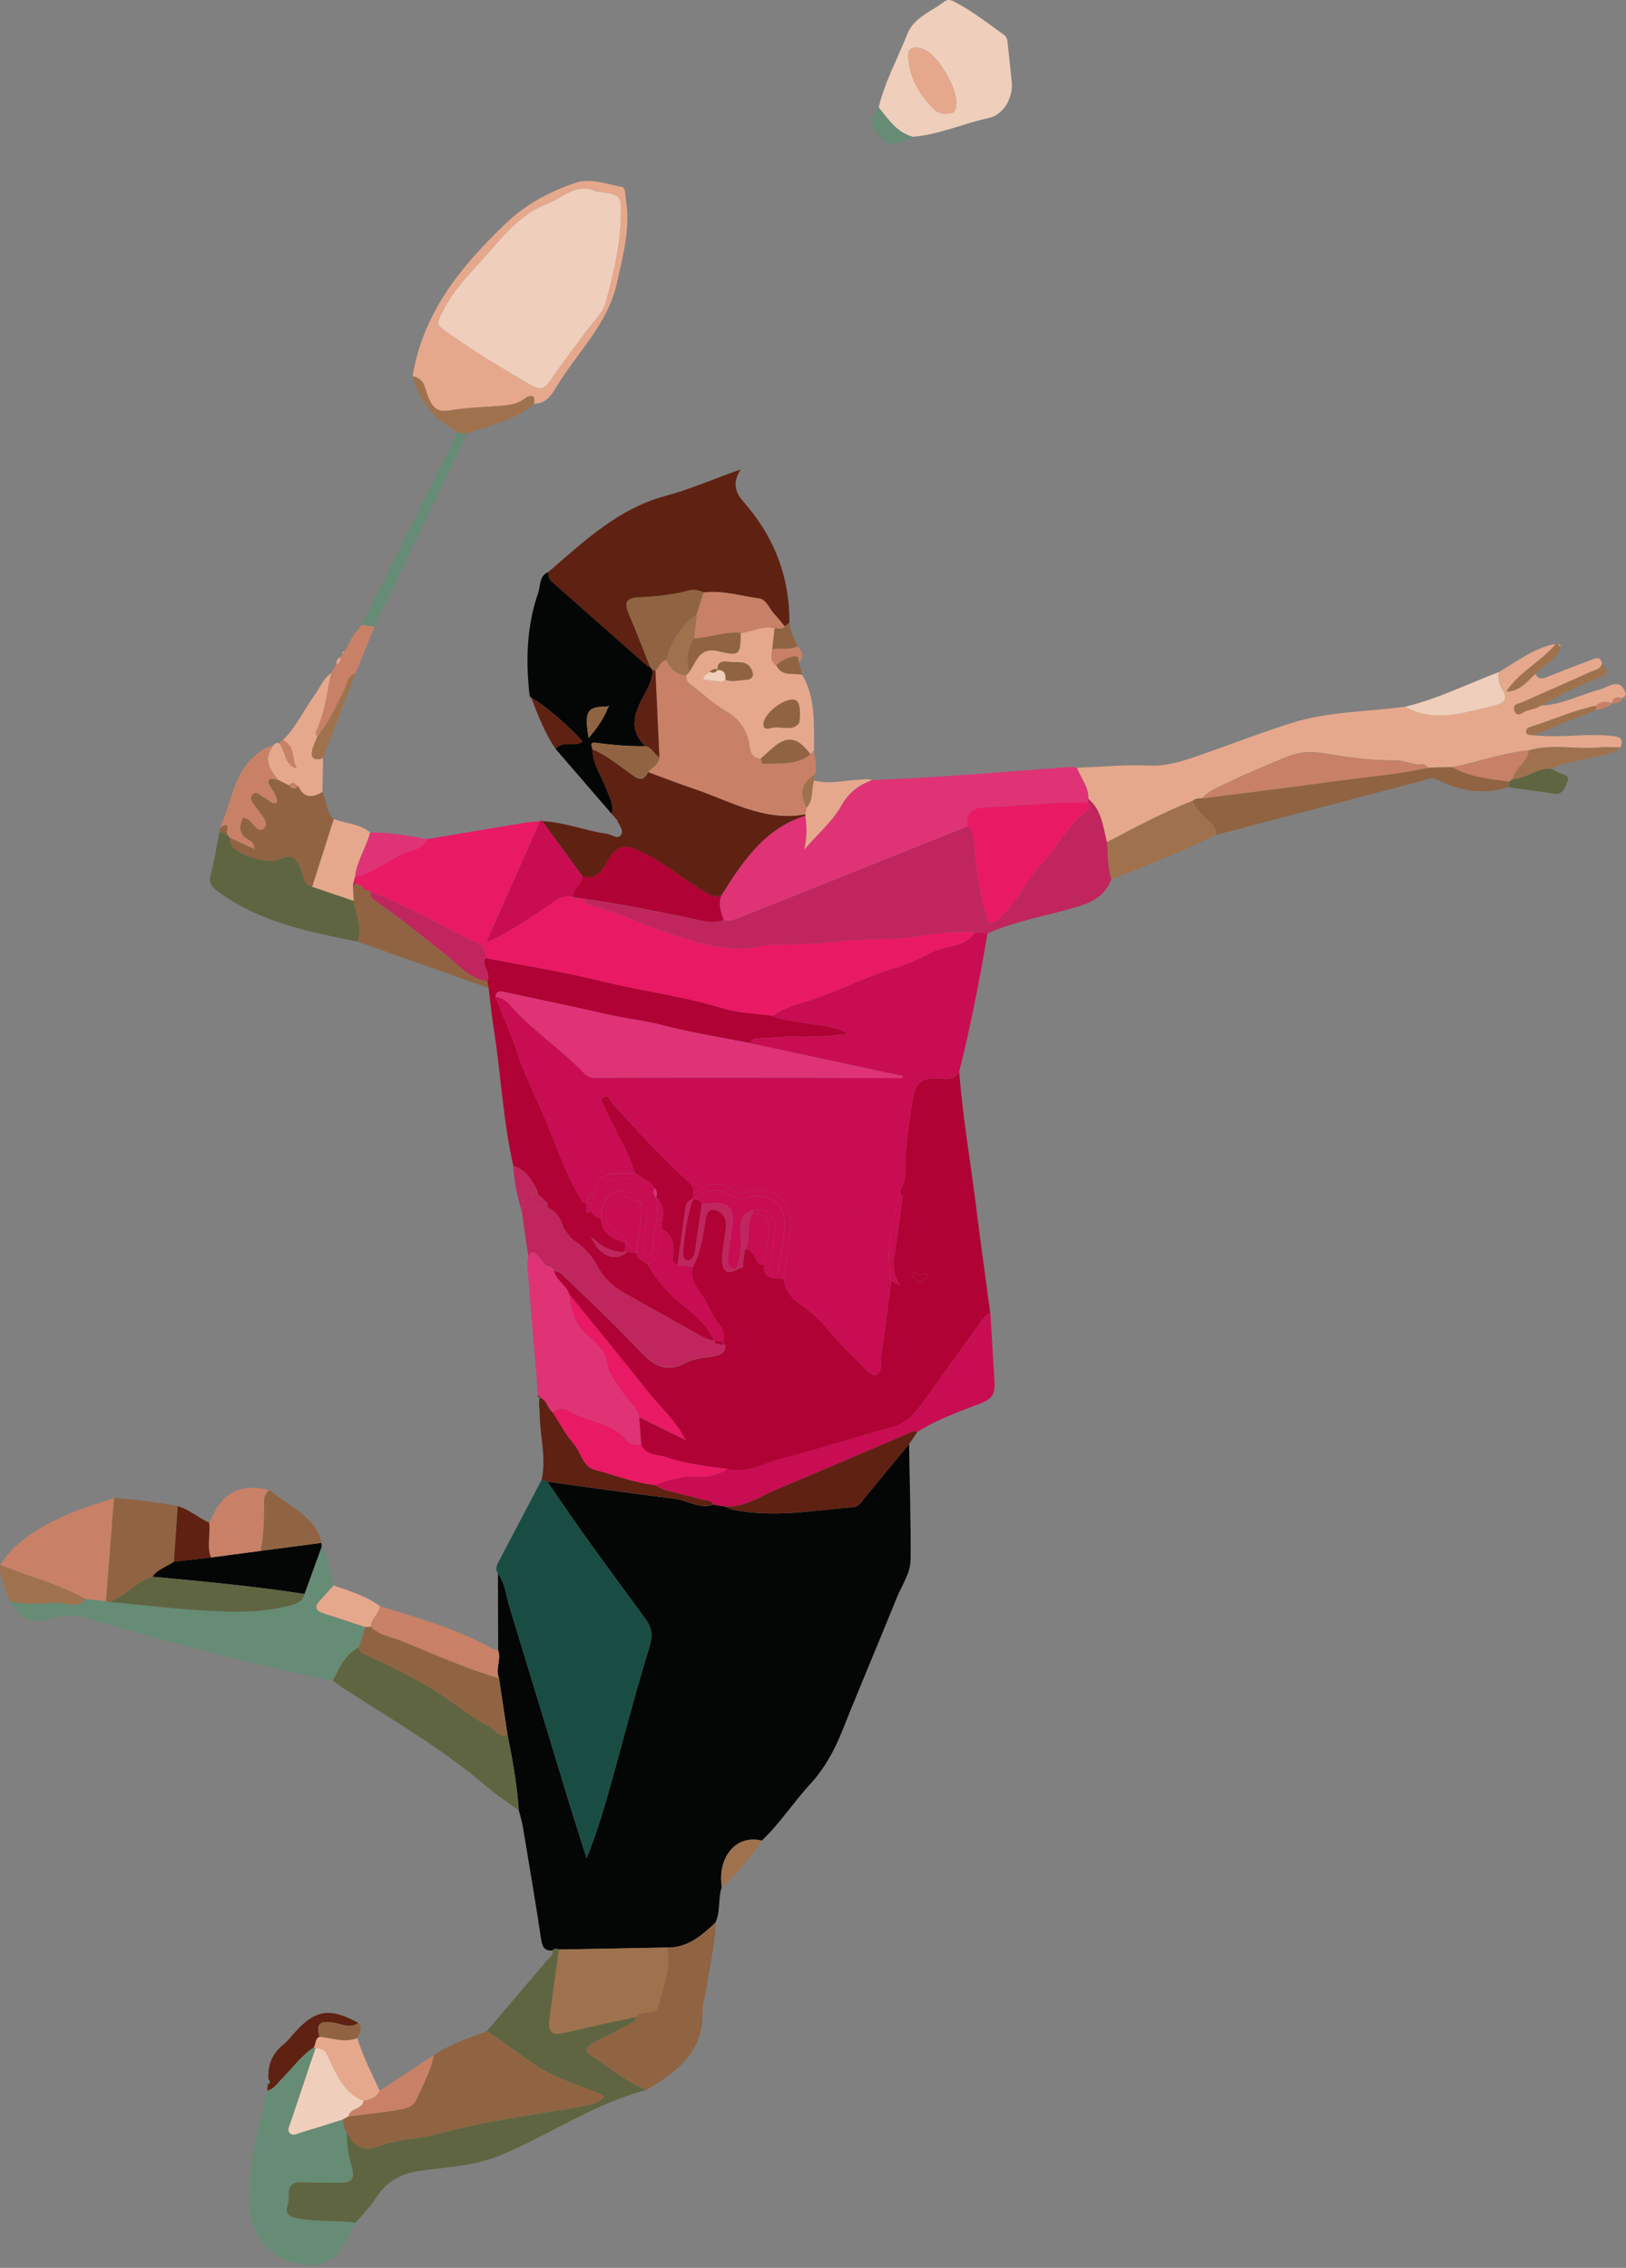 <?xml version="1.0" encoding="UTF-8"?>
<svg id="Layer_2" xmlns="http://www.w3.org/2000/svg" viewBox="0 0 297.61 414.96">
  <rect x="0" y="0" width="297.61" height="414.96" fill="#808080" stroke="none"/>
  <defs>
    <style>
      .cls-1 {
        fill: #c0265d;
      }

      .cls-2 {
        fill: #194d44;
      }

      .cls-3 {
        fill: #5f6541;
      }

      .cls-4 {
        fill: #e6a88c;
      }

      .cls-5 {
        fill: #906442;
      }

      .cls-6 {
        fill: #5f2112;
      }

      .cls-7 {
        fill: #c90d52;
      }

      .cls-8 {
        fill: #ea1964;
      }

      .cls-9 {
        fill: #efcfbb;
      }

      .cls-10 {
        fill: #030605;
      }

      .cls-11 {
        fill: #9f724d;
      }

      .cls-12 {
        fill: #b00234;
      }

      .cls-13 {
        fill: #fefefe;
      }

      .cls-14 {
        fill: #df3376;
      }

      .cls-15 {
        fill: #c88166;
      }

      .cls-16 {
        fill: #668c75;
      }
    </style>
  </defs>
  <g id="Layer_1-2" data-name="Layer_1">
    <g>
      <path class="cls-10" d="M101.12,356.89c-1.59.11-1.89-.79-2.1-2.2-1.03-6.85-2.19-13.67-3.33-20.5-.17-.99-.48-1.96-.73-2.94-.32-4.66-1.14-9.25-2.06-13.82-.52-3.45-1.04-6.9-1.56-10.34-.73-1.68.45-3.42-.16-5.1-.01-4.69-.03-9.38-.04-14.07,1.37,1.86,1.51,4.15,2.16,6.25,3.46,11.27,6.86,22.56,10.3,33.84,1.22,4.01,2.51,8,3.77,12,1.99-4.91,3.38-9.77,4.74-14.65,2.23-8.01,4.3-16.08,6.76-24.02.64-2.07.47-3.49-.71-5.09-3.75-5.09-7.48-10.18-11.17-15.32-2.32-3.24-4.55-6.55-6.81-9.82,7.81,1.06,15.6,2.18,23.42,3.14,2.34.29,4.47,1.94,6.98,1.06.74.12,1.48.24,2.21.37.41.18.81.44,1.25.53,7.41,1.57,14.77.17,22.14-.44.99-.08,1.38-.82,1.9-1.46,2.76-3.37,5.54-6.73,8.31-10.09.11,7.05.34,14.1.28,21.15-.02,2.51-1.62,4.7-2.55,7.01-3.25,8.08-6.68,16.08-9.9,24.17-1.45,3.66-3.27,7.01-5.95,9.92-3.07,3.33-5.53,7.19-8.85,10.32-4.61-1.16-8.13,2.92-7.32,8.5-.7,2.11-.19,4.44-1.16,6.51-2.53,2.37-5.12,4.65-8.91,4.55-6.58.12-13.16.25-19.74.37-.44-.23-.84-.21-1.19.18Z"/>
      <path class="cls-8" d="M178.48,170.55c-1.78,2.88-5.23,2.37-7.8,3.65-2.21,1.1-4.54,2.26-6.99,2.97-5.49,1.59-10.5,4.4-16.01,6.04-2.03.6-4.39,1.28-6.24,2.69-3.03-.43-6.18-.47-9.07-1.36-7.43-2.28-15.15-3.2-22.67-5.07-6.89-1.71-13.94-2.81-20.92-4.17.2-1.13-.15-2.15-1.14-2.61-6.66-3.11-12.98-6.94-19.87-9.59-.32-.09-.65-.18-.97-.27-.17-.19-.33-.38-.5-.57-.36-.21-.71-.42-1.07-.63-.14-.21-.28-.43-.42-.64,0-.18.06-.35.15-.51,3.28-.74,5.89-2.9,8.86-4.29,1.5-.7,3.53-.76,4.34-2.66,5.97-1,11.94-2,17.91-2.99.9-.15,1.81-.17,2.72-.26-3.22,7.26-6.44,14.53-9.84,22.21,4.84-2.2,8.65-4.96,12.54-7.59,1.09-.74,2.1-1.13,3.36-.8l.02.02c.3.58.69.61,1.16.2.33.05.66.1.98.15.06.98.83,1.12,1.55,1.3,4.42,1.12,8.5,3.19,12.82,4.64,5.13,1.72,10.04,3.52,15.58,3.11,1.32-.1,2.5-.67,3.75-.65,6.42.14,12.79-.74,19.19-1.02,2.29-.1,4.63-.03,6.88-.39,3.88-.62,7.75-1.1,11.68-.92Z"/>
      <path class="cls-2" d="M100.18,271.1c2.27,3.28,4.49,6.59,6.81,9.82,3.68,5.13,7.42,10.23,11.17,15.32,1.18,1.6,1.35,3.02.71,5.09-2.46,7.94-4.53,16.01-6.76,24.02-1.36,4.87-2.75,9.74-4.74,14.65-1.26-4-2.55-7.99-3.77-12-3.44-11.28-6.84-22.57-10.3-33.84-.65-2.1-.78-4.39-2.16-6.25-.48-.71-.29-1.37.08-2.07,2.65-5.02,5.28-10.05,7.92-15.08.35.11.7.22,1.04.33Z"/>
      <path class="cls-1" d="M178.48,170.55c-3.93-.19-7.8.3-11.68.92-2.24.36-4.59.29-6.88.39-6.4.28-12.77,1.16-19.19,1.02-1.25-.03-2.43.55-3.75.65-5.53.41-10.45-1.39-15.58-3.11-4.31-1.45-8.4-3.52-12.82-4.64-.72-.18-1.5-.32-1.55-1.3,6.19.85,12.3,2.1,18.42,3.33,2.27.46,4.6,1.36,7,.55.95.24,1.82-.05,2.69-.4,3.35-1.34,6.71-2.64,10.05-3.98,10.63-4.25,21.25-8.51,31.88-12.77,1.1.8,1.19,1.97,1.26,3.21.27,4.35,1.05,8.62,2.15,12.83.41,1.56.43,2.44,2.5.66,3.39-2.92,4.84-7.08,7.85-10.15,2.91-2.97,4.65-6.97,8.17-9.44.64-.45.14-1.01.06-1.52.05-.22.09-.43.14-.65,2.49,2.08,2.68,5.14,3.42,7.96.21,2.27.1,4.58.79,6.8-1.49,3.9-4.99,4.69-8.48,5.64-4.77,1.3-9.67,2.21-14.21,4.27-.75-.1-1.5-.19-2.25-.29Z"/>
      <path class="cls-4" d="M202.63,154.12c-.74-2.83-.93-5.89-3.42-7.96.06-2.18-1.41-3.79-2.11-5.68,4.43-.16,8.87-.6,13.28-.4,3.21.15,6.02-.8,8.89-1.79,5.7-1.96,11.32-4.16,17.06-5.98,6.76-2.15,13.9-2.05,20.87-3.01,5.38,3.03,10.7,1.09,16.04-.15,1.93-.45,3.01-1.08,1.65-3.22-.54-.84-.74-1.91-.56-2.96,3.36-1.95,6.46-4.44,10.43-5.16-2.58,3.21-6.58,5.01-9.04,8.72,2.67-.07,3.8-1.94,5.3-3.23.66,1.32,1.59.79,2.54.41,2.54-1.01,5.09-1.99,7.65-2.96.87-.33,1.83-.76,2.01.77-.41,1-1.44,1.12-2.25,1.48-4.04,1.83-8.12,3.59-12.17,5.42-.74.33-2.18.38-1.55,1.73.55,1.19,1.39.15,2.1-.09.6-.2,1.22-.34,1.83-.51.28-.15.57-.31.85-.46l-.05.02c3.85-.12,7.22-1.99,10.84-2.94,1.56-.41,3.83-2.5,4.79.93-.25.22-.49.44-.74.66h.02c-.84-.17-1.68-.35-1.82.9,0,0,.01-.02.01-.02-1.04-.29-2.05-.42-2.89.47-4.07.81-7.84,2.55-11.78,3.79-.5.16-1.19.32-1.08,1.02.12.71.87.48,1.36.61,4.83.56,9.68-.4,14.53.14,1.68.19,1.84.77,1.4,2.08-1.29,0-2.6-.12-3.88,0-4.3.43-8.66-.72-12.92.53-4.77.48-9.28,2.15-13.96,3.07-1.51.03-3.02.07-4.53.1-.46-.79-1.17-.66-1.89-.54h-.02c-1.45-.29-2.91-.85-4.36-.81-4.49.12-8.88-.67-13.27-1.35-2.42-.38-4.59-.02-6.76.92-3.06,1.33-6.18,2.53-9.17,4-2.04.99-4.25,1.74-5.92,3.39-.6.03-1.2.02-1.68.47-5.41,2.12-10.51,4.88-15.65,7.56Z"/>
      <path class="cls-6" d="M100.35,104.67c6.52-5.57,12.71-11.57,21.4-13.91,4.43-1.19,8.68-3.04,13.82-4.87-2.2,3.49-.05,5.19,1.52,7.12q7.47,9.16,7.4,20.97c-.29.21-.58.42-.87.63-.64-.77-1.25-1.56-1.94-2.29-.93-.98-1.36-2.64-2.84-2.84-3.34-.44-6.62-1.51-10.05-1.06-.86-.42-1.8-.62-2.7-.37-2.96.8-6.01,1.13-9.04,1.24-2.81.1-2.71,1.25-1.86,3.26,1.33,3.12,2.53,6.3,3.79,9.45-.18-.04-.41-.03-.53-.14-5.83-5.14-11.65-10.28-17.47-15.42-.55-.48-.67-1.08-.63-1.76Z"/>
      <path class="cls-12" d="M88.78,175.29c6.98,1.37,14.03,2.46,20.92,4.17,7.52,1.87,15.23,2.79,22.67,5.07,2.89.89,6.04.93,9.07,1.36,2.02.82,4.18,1.01,6.3,1.38,2.46.42,5.01.39,7.46,1.85-2.43.37-4.65.63-6.99.54-3.29-.12-6.6.21-9.9.36-.55.02-.79.41-.96.87-5.44-1.09-10.93-1.96-16.29-3.35-3.16-.82-6.38-1.15-9.54-1.86-6.22-1.39-12.45-2.74-18.69-4.05-.79-.16-1.93-.72-2.16.82,1.35,3.4,2.89,6.74,4.02,10.21,1.68,5.15,4.32,9.88,6.27,14.92,1.6,4.13,3.2,8.3,5.52,12.11.17.28.61.39.93.57.14.57-.33,1.19.14,1.73.15-.18.3-.36.46-.54.49.67.93,1.41,1.92,1.38.25,2.79,2.15,3.91,4.55,4.55,0,0-.02-.02-.02-.02-.04.55-.08,1.11-.12,1.66-2.52.22-4.42-1.1-6.17-2.76,1.54,3.61,4.37,4.72,6.64,2.82.17,0,.34,0,.51-.02.38.08.75.16,1.13.25.3,1.05,1.24,1.43,2.04,1.95,1.59,2.78,3.59,5.18,6.07,7.22,2.37,1.96,4.91,3.81,6.12,6.83-1.33-.15-2.41-.89-3.53-1.51-4.18-2.33-8.35-4.7-12.54-7.01-2.23-1.23-4.06-2.83-5.26-5.11-1.15-2.16-2.84-3.82-4.86-5.15-.47-.63-.93-1.25-1.4-1.88-.36-1.69-1.31-2.93-2.83-3.75,0-.45-.04-.89-.49-1.15l-1.43-1.36c0-.19,0-.37-.01-.56-1-1.95-2.11-3.79-4.38-4.51-1.87-8.2-2.24-16.61-3.55-24.89-.4-2.54-.65-5.09-.97-7.64-.08-.42-.16-.84-.24-1.26.76-1.5-1.12-2.75-.39-4.24Z"/>
      <path class="cls-14" d="M197.1,140.48c.71,1.89,2.17,3.5,2.11,5.68-.05.22-.09.43-.14.65-6.08-.14-12.12.73-18.18.88-2.56.06-4.15.59-3.81,3.51-10.63,4.26-21.25,8.52-31.88,12.77-3.35,1.34-6.71,2.64-10.05,3.98-.87.35-1.74.64-2.69.4-.51-1.47-1.03-2.94-.41-4.52,3.89-6.17,7.87-12.25,15.39-14.58.23,1.92.31,3.85-.2,6.16,2.55-2.93,5.16-5.17,6.75-7.99,1.39-2.47,3.2-3.79,5.62-4.69,11.97-.45,23.9-1.47,35.84-2.37.55-.04,1.1.08,1.65.12Z"/>
      <path class="cls-3" d="M101.12,356.89c.35-.39.75-.4,1.19-.18-.57,4.14-1.16,8.27-1.69,12.41-.38,2.97.31,3.44,3.21,2.72,4.18-1.03,8.41-1.88,12.63-2.81-.18,1.14-1.26,1.29-2.01,1.72-1.6.92-3.28,1.69-4.91,2.55-2.81,1.49-2.88,1.9-.31,3.53,3,1.9,5.71,4.29,9.1,5.57-9.6,2.51-17.76,8.25-26.8,11.99-4.54,1.88-9.56,2.14-14.41,2.77-3.7.48-6.35,1.94-8.33,5.05-1.03,1.63-2.46,3.01-3.71,4.5-3.49-.49-7.03-.12-10.52-.77-1.61-.3-2.49-.83-1.92-2.49.54-1.57-.74-4.33,2.65-4.17,2.3.11,4.61.07,6.92.1,2.07.03,2.81-.7,2.16-2.89-.6-2.02-.97-4.13-.88-6.28,1.17,2.39,3.18,3.58,5.6,2.59,3.6-1.46,7.47-1.36,11.18-2.38,8.61-2.38,17.59-3.46,26.42-5.04,1.45-.26,2.82-.58,3.91-1.68-.61-.64-1.34-.78-2.02-1.05-3.3-1.34-6.79-2.42-9.78-4.28-3.33-2.06-6.36-4.63-9.71-6.71,3.67-4.31,7.34-8.61,11-12.92.46-.54,1.2-.94,1.02-1.85Z"/>
      <path class="cls-6" d="M147.43,149.25c-7.52,2.34-11.5,8.41-15.39,14.59-1.03.41-1.78.09-2.78-.48-4.02-2.29-7.49-5.41-11.71-7.42-3.18-1.51-4.35-1.45-6.32,1.52-.2.31-.33.66-.52.98-.95,1.58-2.2,2.49-4.14,1.85-2.45-3.35-4.89-6.7-7.34-10.05,4.06.22,7.86,1.73,11.84,2.33.86.13,1.9,1.05,2.54.26.71-.89-.38-1.85-.65-2.78-.21-.24-.43-.49-.64-.73-.11-.13-.23-.26-.34-.38.47-1.65-.43-3-.95-4.44-.9-2.46-2.57-4.64-2.6-7.4,2.49,1.02,4.52,2.74,6.7,4.26,1.05.73,2.41,2.22,3.51-.09,2.76,1.02,5.5,2.1,8.29,3.03,6.67,2.23,12.96,6.11,20.46,4.7l.05.26Z"/>
      <path class="cls-10" d="M108.42,137.09c.03,2.76,1.71,4.95,2.6,7.4.53,1.44,1.42,2.79.95,4.44-3.42-3.96-6.85-7.92-10.27-11.88,1.26-1.71,3.45-.24,4.92-1.35-2.02-2.47-7.47-7.12-9.36-8,0,0-.05-.05-.05-.05-.1-.21-.21-.43-.31-.64-.68-6.28-.49-12.5,1.6-18.51.46-1.31.15-3.09,1.85-3.83-.04.68.08,1.27.63,1.76,5.83,5.14,11.64,10.29,17.47,15.42.12.11.35.1.53.14.15.21.3.42.46.63-.03,1.53-.61,2.89-1.34,4.2-1.81,3.24-3.31,6.49.03,9.71-2.94.05-5.86-.21-8.77-.58-1.22-.16-1.24-.04-.94,1.13ZM111.1,129.27c-3.67.01-4.21.89-3.35,5.77,1.47-1.79,2.78-3.49,3.52-5.56.09-.11.17-.22.26-.33-.14.04-.28.08-.43.12Z"/>
      <path class="cls-16" d="M58.88,283c1.4,2.17,1.36,4.77,2.17,7.12-.79.88-1.56,1.79-2.39,2.64-1.16,1.19-1.01,1.97.62,2.48,2.54.8,5.06,1.66,7.59,2.5-.4,1.23-.8,2.46-1.2,3.69-2.55,1.3-3.59,3.77-4.76,6.13-14.8-3.08-29.41-6.88-43.89-11.17-2.56-.76-4.94-1.17-7.59-.3-3.52,1.17-5.19.35-7.74-3.18,2.82.72,5.75.49,8.55.33,1.74-.1,3.85,1.28,5.39-.66,1.26.13,2.51.26,3.77.39.19.04.39.09.58.13,5.44.52,10.87,1.16,16.32,1.52,5.42.35,10.88.59,16.22-.71,1.24-.3,2.81-.56,3.22-2.25,1.05-2.89,2.1-5.77,3.15-8.66Z"/>
      <path class="cls-5" d="M89.1,371.66c3.35,2.08,6.39,4.65,9.71,6.71,3,1.86,6.48,2.94,9.78,4.28.69.28,1.41.41,2.02,1.05-1.09,1.1-2.47,1.42-3.91,1.68-8.83,1.58-17.81,2.66-26.42,5.04-3.71,1.02-7.57.92-11.18,2.38-2.43.98-4.43-.2-5.6-2.59-.73-.63-.44-1.63-.86-2.37.37-.2.73-.39,1.1-.59,2.99-.38,6-.66,8.97-1.17,1.31-.22,2.83-.44,3.5-1.91,1.2-2.66,2.66-5.22,3.21-8.14,2.97-2.04,6.37-3.11,9.69-4.38Z"/>
      <path class="cls-16" d="M62.64,387.85c.42.74.13,1.74.86,2.37-.09,2.15.28,4.27.88,6.28.65,2.19-.1,2.92-2.16,2.89-2.31-.04-4.62,0-6.92-.1-3.38-.16-2.11,2.6-2.65,4.17-.57,1.66.31,2.19,1.92,2.49,3.49.65,7.03.27,10.52.77-.69,1.31-1.33,2.64-2.07,3.91q-2.87,4.93-8.53,3.55c-5.54-1.35-8.67-5.43-8.85-11.16-.21-7.06,1.69-13.75,3.27-20.5,1.17-.24,1.77-1.25,2.52-2,1.99-1.98,3.61-4.33,5.99-5.91.12.04.23.08.34.14-1.52,4.54-3.05,9.08-4.58,13.62-.2.61-.64,1.28-.22,1.84.56.74,1.37.22,2.03.02,2.56-.76,5.1-1.58,7.65-2.38Z"/>
      <path class="cls-15" d="M147.38,148.99c-7.5,1.41-13.8-2.48-20.46-4.7-2.79-.93-5.53-2.02-8.29-3.03.72-.87,1.94-1.35,2.06-2.67-.24-5.28-.48-10.57-.73-15.85.67-.67.92-1.75,2-2.01.66,1.68,1.84,2.67,3.67,2.84-.09.6.07,1.1.56,1.48,2.2,1.7,4.26,3.65,6.64,5.04,2.33,1.36,3.64,3.06,4.25,5.68.25,1.08.14,3.01,2.19,3.03.1.34.22.97.29.96,2.99-.21,6.16.37,8.77-1.74.23-.23.45-.46.68-.68,0,1.5.78,2.99.03,4.49q-3.45,2.06-1.4,5.95c-.09.41-.17.82-.26,1.23Z"/>
      <path class="cls-9" d="M160.83,19.65c1.12-4.71,3.47-8.94,5.23-13.4,1.22-3.09,4.4-4.12,6.8-5.96.82-.63,1.57-.1,2.32.3,3.04,1.63,5.75,3.76,8.54,5.76.66.47.66,1.03.72,1.67.24,2.3.52,4.6.74,6.91.29,2.94-1.45,6.06-4.21,6.66-4.69,1.01-9.11,3.07-13.94,3.44-2.93-.8-4.46-3.2-6.21-5.37ZM175.01,19.02c.29-2.8-3.46-9.19-6.01-10.02-1.26-.41-2.89-.69-2.76,1.4.24,3.86,2.07,7.05,4.82,9.69.85.81,2.09.79,3.18.57.74-.15.66-1.02.77-1.64Z"/>
      <path class="cls-7" d="M133.18,268.75c3.68.87,6.85-1.15,10.18-1.99,6.67-1.68,13.2-3.88,19.85-5.64,2.67-.71,4.21-2.47,5.68-4.51,3.75-5.23,7.51-10.46,11.29-15.66.25-.34.72-.52,1.08-.78.26,4.25.51,8.5.77,12.75.11,1.78-.25,2.95-2.26,3.74-4.03,1.59-8.17,2.99-11.86,5.35-.26-.04-.56-.2-.76-.11-8.33,3.54-16.63,7.17-24.99,10.62-3.04,1.25-5.84,3.31-9.36,3.15-.74-.12-1.48-.24-2.21-.37-.46-.94-1.43-.67-2.18-.92-2.86-.96-5.97-1.11-8.65-2.68,2.39-.79,4.77-1.66,7.36-1.51,2.16.13,4.22-.21,6.06-1.45Z"/>
      <path class="cls-4" d="M75.52,68.85c1.89-11.59,8.78-20.03,16.96-27.88,3.76-3.61,8.03-5.86,12.75-7.49,2.81-.97,5.68.2,8.48.7.89.16.69,1.38.83,2.18.89,5.26-.48,10.23-1.59,15.31-1.68,7.73-7.43,12.91-11.22,19.3-.93,1.56-1.96,2.9-4,2.9.39-2.11-1.12-1.37-1.73-.92-1.61,1.19-3.42,1.23-5.25,1.37-2.86.22-5.74.31-8.55.79-2.13.36-2.96-.51-3.75-2.28-.66-1.48-.65-3.62-2.92-3.98ZM109.06,35.01c-3.31-1.76-6.3,1.3-9.27,2.43-3.85,1.47-7.01,4.89-9.81,8.13-3.36,3.9-7.24,7.44-9.39,12.29-.4.9-.76,1.44.38,2.28,5.15,3.79,10.61,7.06,16.13,10.27,1.65.96,2.48.9,3.58-.74,2.05-3.08,4.4-5.97,6.55-8.98,1.28-1.8,3.11-3.33,3.68-5.49,1.33-5.04,2.59-10.1,2.72-15.37.1-4.2.17-4.2-4.57-4.83Z"/>
      <path class="cls-3" d="M60.92,307.55c1.17-2.36,2.21-4.83,4.76-6.13.13.33.16.86.39.96,4.14,1.89,8.22,3.84,12.18,6.14,3.87,2.24,7.21,5.22,11.15,7.3,1.13.6,1.86,2.11,3.5,1.62.92,4.57,1.74,9.16,2.06,13.82-1.93-1.41-3.95-2.71-5.76-4.26-8.18-7.01-17.47-12.38-26.48-18.17-.62-.4-1.2-.85-1.8-1.28Z"/>
      <path class="cls-14" d="M101.38,232.39c.35,1.84,2.29,2.65,2.81,4.37.31,3.07,1.14,5.82,3.69,7.93,1.47,1.22,3.01,2.76,3.24,4.71.26,2.21,1.78,3.54,2.77,5.23.94,1.6,2.7,2.68,3.12,4.66.13,1.7.26,3.4.39,5.1-.89-.19-2.03.08-2.61-.69-2.65-3.5-7.14-3.41-10.53-5.48-.79-.48-2.12-.79-3.08.22-1.04-.7-1.04-2.3-2.39-2.73,0,0,.06.04.06.04-.12-.19-.24-.37-.37-.56-.66-7.88-1.32-15.75-1.96-23.63-.04-.54.09-1.09.15-1.64.75-1.64,1.45-.26,2.02.12.71.47.73,1.75,1.95,1.68.25.22.5.44.74.66h-.01Z"/>
      <path class="cls-5" d="M118.32,382.4c-3.38-1.28-6.1-3.67-9.1-5.57-2.57-1.63-2.49-2.04.31-3.53,1.63-.87,3.31-1.64,4.91-2.55.76-.43,1.84-.58,2.01-1.72,1-1.39,3.54-.16,3.99-1.91.9-3.52,2.51-6.98,1.6-10.78,3.8.1,6.38-2.18,8.91-4.55-.06,4.29-1.15,8.45-1.76,12.67-.16,1.1-.66,2.2-.61,3.28.35,7.57-4.59,11.36-10.27,14.67Z"/>
      <path class="cls-3" d="M65.47,172.29c-8.98-1.78-17.95-3.55-25.58-9.17-1.21-.9-1.73-1.58-1.31-3.13.69-2.59,1.08-5.25,1.6-7.88.49.22.98.44,1.47.66.17.19.34.39.5.58.03.36-.04.77.1,1.09.76,1.84,6.57,3.83,9.1,2.69,2.34-1.06,2.94.12,3.7,1.79.54,1.2.36,2.89,2.1,3.34,2.53.86,5.06,1.72,7.59,2.58.39,2.47,1.67,4.85.73,7.44Z"/>
      <path class="cls-4" d="M139.27,138.79c-2.06-.02-1.94-1.96-2.19-3.03-.61-2.62-1.93-4.31-4.25-5.68-2.38-1.4-4.44-3.34-6.64-5.04-.49-.38-.65-.88-.56-1.48.17-.2.35-.41.52-.61,1.34-1.88,1.77-4.64,5.38-3.78,3.91.93,3.99.63,4.02-3.37,2.09-.13,4.03-1.46,6.22-.85-.14,1.29-.28,2.58-.43,3.87-.17,1.07-.48,2.18.73,2.9,1,2.16,3.11,1.33,4.76,1.76,2.54,4.33,2.09,9.13,2.17,13.85-.23.23-.45.46-.67.68-2.35-3.18-4.27-3.47-7-1.07-.69.61-1.37,1.24-2.06,1.85ZM131.32,122.55c-.62-.37-1.02.11-1.48.37-.25.51-1.22.53-1.01,1.4,1.1.15,2.16.32,3.24.41.22.02.47-.23.71-.35,1.18.42,2.35.07,3.54.03,2-.06,1.56-1.43,1.06-2.23-.89-1.45-2.65-.84-4.03-1.09-1.04-.19-2.09,0-2.02,1.5v-.05ZM146.32,132.16c.3-2.66-.09-3.99-.97-4.12-1.95-.3-5.6,2.61-5.62,4.49,0,.86.73.89,1.17.74,1.82-.64,4.29.8,5.43-1.11Z"/>
      <path class="cls-15" d="M19.4,292.97c-1.26-.13-2.51-.26-3.77-.4-4.94-2.73-10.4-4.16-15.61-6.22,2.81-4.42,7.18-6.87,11.72-8.97,2.93-1.36,6.08-2.21,9.14-3.29-.49,6.29-.98,12.58-1.47,18.87Z"/>
      <path class="cls-5" d="M218.28,146.56c.48-.45,1.08-.44,1.68-.47,7.69-.98,15.39-1.89,23.06-2.98,6.11-.86,12.28-1.3,18.32-2.63,1.51-.03,3.02-.07,4.53-.1,3.21,1.83,6.81,2.13,10.35,2.63-.05.34-.1.67-.15,1.01-4.64,1.5-9.02.71-13.26-1.48-.88-.45-1.8.15-2.68.38-12.54,3.28-25.08,6.58-37.61,9.87.16-1.17-.57-1.96-1.31-2.62-1.18-1.06-2.29-2.14-2.93-3.61Z"/>
      <path class="cls-5" d="M57.15,162.26c-1.74-.46-1.56-2.15-2.1-3.34-.76-1.67-1.36-2.84-3.7-1.79-2.53,1.14-8.34-.85-9.1-2.69-.13-.32-.07-.72-.1-1.09,1.37.62,2.75,1.23,4.12,1.85.11.07.21.14.32.21-.04-.12-.08-.24-.12-.36.03-.64-.34-1.05-.86-1.32-1.86-.99-1.95-2.4-1.14-4.11.94.11,1.37.74,1.89,1.26.51.51.99,1.37,1.81.8.9-.62.45-1.48-.03-2.21-.41-.62-.88-1.2-1.3-1.81-.46-.67-1.3-1.43-.66-2.21.76-.93,1.45.17,2.15.46.79.32,1.29,1.38,2.41.96-.02-1.12-.6-1.96-1.17-2.8-.31-.46-.7-1.09-.2-1.48.3-.23,1,.05,1.52.1.68.34,1.37.68,2.05,1.02.5.74,1.06.77,1.68.14.97,2.31,2.58,2.06,4.36,1.08.85,1.58.64,3.61,2.11,4.92-1.32,4.13-2.64,8.27-3.96,12.4Z"/>
      <path class="cls-6" d="M132.8,275.67c3.52.16,6.33-1.89,9.36-3.15,8.36-3.46,16.66-7.08,24.99-10.62.2-.09.5.07.76.11-.5.73-1.01,1.47-1.51,2.2-2.77,3.36-5.54,6.72-8.31,10.09-.53.64-.91,1.38-1.9,1.46-7.37.61-14.73,2.01-22.14.44-.43-.09-.83-.35-1.25-.53Z"/>
      <path class="cls-5" d="M19.4,292.97c.49-6.29.98-12.58,1.47-18.87,3.91.25,7.8.73,11.65,1.49-.23,3.39-.46,6.77-.68,10.16-1.27.98-2.96,1.36-3.93,2.76-3.02.87-4.94,3.66-7.93,4.6-.19-.04-.39-.09-.58-.13Z"/>
      <path class="cls-10" d="M27.9,288.5c.97-1.4,2.66-1.79,3.93-2.76,2.26-.25,4.51-.51,6.77-.76,3.05-.4,6.09-.8,9.14-1.21,3.7-.49,7.4-.97,11.1-1.46.01.23.03.45.04.68-1.05,2.89-2.1,5.77-3.15,8.66-9.23-1.43-18.53-2.27-27.83-3.16Z"/>
      <path class="cls-7" d="M99.23,150.24c2.45,3.35,4.89,6.7,7.34,10.05.06,1.56-1.78,2.26-1.71,3.82-1.26-.33-2.27.07-3.36.8-3.89,2.63-7.71,5.39-12.54,7.59,3.41-7.69,6.62-14.95,9.84-22.21.13-.17.27-.19.44-.05Z"/>
      <path class="cls-11" d="M218.28,146.56c.65,1.47,1.75,2.56,2.93,3.61.74.66,1.47,1.45,1.31,2.62-6.22,3.04-12.65,5.6-19.09,8.12-.7-2.22-.58-4.53-.79-6.8,5.14-2.68,10.24-5.43,15.65-7.56Z"/>
      <path class="cls-6" d="M98.8,255.71c1.35.43,1.35,2.03,2.39,2.73,1.26,1.94,2.34,4.03,3.84,5.76,1.36,1.57,1.56,4.15,3.97,4.77,3.58.93,7.04,2.33,10.75,2.72,2.67,1.56,5.78,1.72,8.65,2.68.75.25,1.72-.02,2.18.92-2.51.88-4.64-.77-6.98-1.06-7.82-.96-15.61-2.08-23.42-3.14-.35-.11-.7-.22-1.04-.33.9-4.05-.34-8.04-.36-12.06,0-1-.27-2,.02-3Z"/>
      <path class="cls-5" d="M65.47,172.29c.94-2.6-.34-4.98-.73-7.44-.05-.91-.1-1.83-.15-2.74.22-.16.44-.32.65-.47.36.21.71.42,1.07.63.17.19.33.38.5.56.32.09.65.18.97.27-.03.7.19,1.24.8,1.66,4.55,3.1,8.82,6.57,13.11,10.01,2.27,1.82,4.27,4.33,7.48,4.76.08.42.16.84.24,1.26-7.98-2.83-15.96-5.67-23.94-8.5Z"/>
      <path class="cls-15" d="M91.18,301.99c.61,1.68-.57,3.42.16,5.1-6.3-1.82-12.24-4.59-18.32-6.99-1.74-.69-3.76-.96-5.15-2.45.02-1.5,1.53-2.35,1.64-3.81,6.92,2.24,13.99,4.06,20.37,7.73.39.22.87.28,1.3.42Z"/>
      <path class="cls-15" d="M47.74,283.77c-3.05.4-6.09.8-9.14,1.21-.83-2.09-.03-4.26-.34-6.37.26-.49.53-.97.76-1.47,1.96-4.24,5.49-5.78,10.3-4.49-1.16.83-1,2.16-.99,3.26.01,2.65-.11,5.27-.6,7.87Z"/>
      <path class="cls-4" d="M59,144.94c-1.79.98-3.39,1.22-4.36-1.08-.54-.26-1.03-1.12-1.68-.14-.68-.34-1.37-.68-2.05-1.02-1.56-1.9-2.79-3.85-.92-6.25.22-.46.64-.5,1.07-.51,1.3,1.41.85,3.96,3.27,4.68-.99-1.67-.18-4.17-2.61-5.15,2.47-2.37,3.84-5.51,5.82-8.22,1.02-1.39,1.61-3.09,3.11-4.12-.84,3.48-1.1,7.11-2.67,10.4-.23.47-.26.86.14,1.23-.27.66-.6,1.29-.81,1.97-.54,1.69-.18,2.62,1.83,2.01-.05,2.07-.09,4.14-.14,6.21Z"/>
      <path class="cls-4" d="M64.59,162.1c.05.91.1,1.83.15,2.74-2.53-.86-5.06-1.72-7.59-2.58,1.32-4.13,2.64-8.27,3.96-12.4,2.19.87,4.73.82,6.64,2.47-.72,2.78-2.44,5.23-2.77,8.15-.09.16-.14.33-.15.51-.08.37-.16.75-.24,1.12Z"/>
      <path class="cls-15" d="M49.98,136.44c-1.87,2.4-.64,4.35.92,6.25-.52-.05-1.22-.33-1.52-.1-.5.39-.11,1.01.2,1.48.57.84,1.15,1.68,1.17,2.8-1.12.43-1.62-.63-2.41-.96-.7-.29-1.39-1.38-2.15-.46-.64.79.19,1.54.66,2.21.42.61.89,1.19,1.3,1.81.48.72.93,1.58.03,2.21-.82.57-1.31-.29-1.81-.8-.52-.52-.95-1.15-1.89-1.26-.81,1.71-.72,3.12,1.14,4.11.51.27.89.68.86,1.32l-.2.15c-1.37-.62-2.75-1.23-4.12-1.85-.17-.2-.34-.39-.5-.58-.51-.39.84-2.73-1.39-1.32,2.08-4.33,2.3-9.51,6.21-13.03,1.08-.98,2.08-1.76,3.5-1.98Z"/>
      <path class="cls-16" d="M85.49,79.3c-5.64,11.79-11.29,23.58-16.93,35.37-.78-.1-1.56-.21-2.34-.31,4.63-9.28,9.3-18.55,13.85-27.86,1.21-2.48,2.86-4.78,3.49-7.53.58.47,1.26.34,1.92.34Z"/>
      <path class="cls-5" d="M47.74,283.77c.5-2.6.61-5.22.6-7.87,0-1.1-.16-2.43.99-3.26,3.24,2.71,7.5,4.33,9.27,8.63.13.32.16.69.23,1.04-3.7.49-7.4.97-11.1,1.46Z"/>
      <path class="cls-4" d="M65.39,372.9c1.02,3.36,2.63,6.48,4.11,9.65-.56,1.3-1.74,1.63-2.96,1.89-3.86-1.6-5.1-5.27-6.73-8.6-.46-.94-1.25-.95-2.05-1.08-.11-.05-.22-.1-.34-.13.41-.62.19-1.59,1.07-1.95,2.3.21,4.57,1.19,6.9.23Z"/>
      <path class="cls-9" d="M274.32,122.98c-.18,1.06.02,2.12.56,2.96,1.37,2.14.28,2.77-1.65,3.22-5.34,1.24-10.67,3.18-16.04.15,5.97-1.42,11.44-4.18,17.13-6.33Z"/>
      <path class="cls-11" d="M85.49,79.3c-.66,0-1.35.12-1.92-.34-4.13-2.21-6.82-5.58-8.04-10.1,2.26.36,2.26,2.5,2.92,3.98.79,1.78,1.62,2.64,3.75,2.28,2.81-.48,5.7-.57,8.55-.79,1.83-.14,3.64-.18,5.25-1.37.61-.45,2.12-1.19,1.73.92-3.54,3.03-8.02,3.93-12.24,5.42Z"/>
      <path class="cls-6" d="M58.49,372.66c-.88.36-.66,1.33-1.07,1.95-2.38,1.58-4.01,3.93-5.99,5.91-.75.75-1.34,1.76-2.52,2,.03-.37.06-.73.09-1.1.41-.26.56-.56.14-.95-.18-2.58.65-4.7,2.72-6.36.86-.69,1.54-1.61,2.29-2.43,3.65-3.98,6.31-4.34,11.43-1.54-1.49,1.08-3.04.22-4.48-.03-2.29-.4-3.39,0-2.61,2.55Z"/>
      <path class="cls-15" d="M66.54,384.43c1.22-.26,2.4-.59,2.96-1.89,3.3-2.17,6.61-4.33,9.91-6.5-.55,2.92-2,5.48-3.21,8.14-.66,1.47-2.19,1.69-3.5,1.91-2.97.51-5.98.79-8.97,1.17.31-1.56,2.51-1.25,2.8-2.83Z"/>
      <path class="cls-4" d="M147.38,148.99c.09-.41.17-.82.26-1.23,1.28-1.42.83-3.32,1.35-4.96,2.73.78,5.45-.03,8.17-.12.82-.03,1.63-.25,2.44.05-2.42.91-4.23,2.22-5.62,4.69-1.59,2.82-4.2,5.06-6.75,7.99.51-2.32.43-4.24.2-6.16,0,0-.05-.26-.05-.26Z"/>
      <path class="cls-15" d="M66.22,114.35c.78.1,1.56.21,2.34.31-1.18,2.88-2.35,5.75-3.53,8.63-1.38.26-1.36,1.59-1.8,2.5-1.51,3.1-2.92,6.25-5.11,8.96-.4-.37-.36-.75-.14-1.23,1.58-3.29,1.83-6.92,2.67-10.4.3-.5.6-1.01.91-1.51.71-.21.73-.81.8-1.38.12-.22.24-.43.36-.65.16-.07.26-.18.31-.35.14-.23.29-.47.43-.7.08-.16.16-.31.25-.47.6-1.39,1.5-2.59,2.51-3.71Z"/>
      <path class="cls-11" d="M.02,286.36c5.21,2.06,10.67,3.49,15.61,6.22-1.54,1.95-3.65.56-5.39.66-2.8.16-5.73.39-8.55-.33-.53-2.19-1.85-4.18-1.68-6.55Z"/>
      <path class="cls-14" d="M64.97,160.48c.34-2.92,2.05-5.36,2.77-8.15,3.53-.08,6.98.58,10.43,1.2-.8,1.9-2.84,1.96-4.34,2.66-2.98,1.39-5.58,3.55-8.86,4.29Z"/>
      <path class="cls-4" d="M69.51,293.84c-.11,1.46-1.62,2.32-1.64,3.81-.33.02-.67.05-1,.07-2.53-.84-5.05-1.7-7.59-2.5-1.63-.51-1.78-1.29-.62-2.48.83-.85,1.59-1.75,2.39-2.64,2.93.99,5.89,1.92,8.46,3.73Z"/>
      <path class="cls-6" d="M38.27,278.61c.3,2.11-.49,4.29.34,6.37-2.26.25-4.51.51-6.77.76.23-3.38.46-6.77.69-10.15,2.13.6,3.76,2.16,5.75,3.02Z"/>
      <path class="cls-11" d="M279.83,137.32c4.26-1.25,8.62-.11,12.92-.53,1.28-.13,2.59-.01,3.88,0-1.64,1.43-3.78,1.41-5.72,1.94-2.34.63-4.82.78-7,1.97-2.58-.26-4.53,1.88-7.05,1.87.37-2.1,2.71-3.08,2.97-5.24Z"/>
      <path class="cls-3" d="M276.85,142.56c2.52,0,4.46-2.13,7.05-1.87.5.24,1,.47,1.5.72.76.38,2.07.43,1.42,1.78-.48,1-.8,2.33-2.51,2.04-2.73-.47-5.49-.8-8.23-1.19.05-.34.1-.67.15-1.01.21-.15.42-.31.63-.46Z"/>
      <path class="cls-6" d="M97.26,127.71c1.89.88,7.35,5.52,9.36,8-1.47,1.1-3.66-.36-4.92,1.35-1.95-2.89-3.21-6.11-4.44-9.34Z"/>
      <path class="cls-11" d="M132.11,345.28c-.81-5.58,2.7-9.66,7.32-8.5-2.08,3.14-4.46,6.03-7.32,8.5Z"/>
      <path class="cls-11" d="M281.18,129.57c-.61.17-1.23.31-1.83.51-.71.24-1.55,1.28-2.1.09-.63-1.36.81-1.4,1.55-1.73,4.04-1.83,8.12-3.59,12.17-5.42.81-.37,1.84-.48,2.25-1.48,1.51,1.2.89,1.96-.54,2.48-3.73,1.35-7.24,3.18-10.69,5.12,0,0,.05-.02.05-.02-.28.15-.57.31-.85.46Z"/>
      <path class="cls-11" d="M58.11,134.75c2.19-2.71,3.6-5.86,5.11-8.96.44-.91.42-2.24,1.8-2.5-1.97,5.15-3.93,10.29-5.9,15.44-2.02.61-2.37-.32-1.83-2.01.22-.67.54-1.31.81-1.97Z"/>
      <path class="cls-16" d="M160.83,19.65c1.75,2.16,3.28,4.57,6.21,5.37-3.38,2.16-5.34,1.62-7.19-1.93-.79-1.52.37-2.37.98-3.43Z"/>
      <path class="cls-5" d="M58.49,372.66c-.78-2.55.32-2.94,2.61-2.55,1.44.25,2.99,1.11,4.48.03.95.99.18,1.85-.19,2.75-2.34.95-4.61-.03-6.9-.23Z"/>
      <path class="cls-11" d="M281.01,123.3c-1.5,1.29-2.63,3.16-5.3,3.23,2.46-3.7,6.45-5.51,9.04-8.72.14-.01.27.02.4.09.17.15.34.3.52.45-.76,2.39-3.05,3.35-4.65,4.95Z"/>
      <path class="cls-11" d="M280.7,134.55c-.49-.14-1.24.1-1.36-.61-.12-.7.58-.86,1.08-1.02,3.93-1.24,7.71-2.98,11.77-3.79-.04.26-.09.52-.13.77-3.79,1.55-7.58,3.1-11.36,4.65Z"/>
      <path class="cls-1" d="M93.93,213.33c2.27.71,3.38,2.56,4.38,4.51-.22.17-.43.34-.65.51l-.03.02c-2.24-.02-1.79,1.76-2.06,3.06,0,0-.12.08-.12.08-.76-2.68-1.37-5.39-1.52-8.18Z"/>
      <path class="cls-5" d="M141.35,118.82c.14-1.29.28-2.58.43-3.87.62-.1,1.34.34,1.85-.34.29-.21.58-.42.87-.63.15,1.54.84,2.9,1.5,4.26-1.47.84-3.12.18-4.65.58Z"/>
      <path class="cls-15" d="M141.35,118.82c1.52-.4,3.18.26,4.65-.58.92.94,1.26,1.91.21,2.99-.03-.67-.03-1.32-1.04-1.1-1.18.25-2.2.79-3.09,1.59-1.21-.72-.9-1.83-.73-2.9Z"/>
      <path class="cls-5" d="M142.09,121.72c.89-.8,1.9-1.34,3.09-1.59,1.01-.22,1.01.43,1.04,1.1.21.75.42,1.5.63,2.25-1.64-.43-3.75.41-4.76-1.76Z"/>
      <path class="cls-11" d="M148.99,142.81c-.52,1.63-.07,3.53-1.35,4.96q-2.05-3.88,1.4-5.95c-.01.33-.03.66-.04.99Z"/>
      <path class="cls-15" d="M51.72,135.46c2.43.98,1.62,3.48,2.61,5.15-2.42-.72-1.97-3.27-3.27-4.68.22-.16.44-.31.66-.47Z"/>
      <path class="cls-15" d="M292.06,129.91c.04-.26.09-.51.13-.77.84-.9,1.85-.77,2.89-.47-.83.84-1.9,1.09-3.02,1.25Z"/>
      <path class="cls-5" d="M40.26,151.46c2.23-1.42.87.93,1.39,1.32-.49-.22-.98-.44-1.47-.66.03-.22.06-.44.09-.65Z"/>
      <path class="cls-15" d="M295.07,128.68c.14-1.25.98-1.07,1.82-.9-.27.98-1.09.86-1.82.9Z"/>
      <path class="cls-4" d="M62.35,120.23c-.07.57-.09,1.18-.8,1.38.06-.58.11-1.16.8-1.38Z"/>
      <path class="cls-16" d="M49.14,380.48c.42.38.27.69-.14.95.05-.32.09-.63.14-.95Z"/>
      <path class="cls-4" d="M63.03,119.23c-.05.17-.15.28-.31.35-.1-.3.04-.38.31-.35Z"/>
      <path class="cls-6" d="M98.49,255.19c.12.19.24.37.37.56-.45.03-.37-.28-.37-.56Z"/>
      <path class="cls-6" d="M96.9,127.01c.1.21.21.43.31.64-.36-.09-.37-.35-.31-.64Z"/>
      <path class="cls-4" d="M63.7,118.06c-.08.16-.17.31-.25.47.08-.16.17-.31.25-.47Z"/>
      <path class="cls-10" d="M112.32,149.31c.21.24.43.49.64.73-.21-.24-.43-.49-.64-.73Z"/>
      <path class="cls-4" d="M285.66,118.36c-.17-.15-.34-.3-.52-.45.35-.05.5.12.52.45Z"/>
      <path class="cls-15" d="M296.88,127.78c.25-.22.49-.44.74-.66-.04.45-.22.74-.74.66Z"/>
      <path class="cls-11" d="M122.05,356.34c.91,3.8-.71,7.26-1.6,10.78-.45,1.75-2.99.52-3.99,1.91-4.21.93-8.44,1.78-12.62,2.81-2.9.72-3.59.25-3.21-2.72.53-4.14,1.12-8.27,1.69-12.41,6.58-.12,13.16-.25,19.74-.37Z"/>
      <path class="cls-5" d="M66.87,297.73c.33-.02.67-.05,1-.07,1.39,1.48,3.41,1.76,5.15,2.45,6.08,2.39,12.02,5.17,18.32,6.99.52,3.45,1.04,6.9,1.55,10.34-1.64.5-2.37-1.02-3.5-1.62-3.94-2.07-7.28-5.05-11.15-7.3-3.96-2.3-8.04-4.25-12.18-6.14-.23-.1-.27-.63-.39-.96.4-1.23.8-2.46,1.2-3.69Z"/>
      <path class="cls-14" d="M90.66,182.45c.23-1.54,1.38-.98,2.16-.82,6.24,1.31,12.47,2.65,18.69,4.05,3.16.71,6.38,1.04,9.54,1.86,5.36,1.39,10.85,2.26,16.29,3.35,9.29,2,18.59,3.99,27.88,5.99-.02.13-.04.27-.06.4-6.36-.03-12.72-.06-19.08-.07-6.1-.02-12.19-.02-18.29-.02-6.37,0-12.74.02-19.11.04-.95,0-1.53-.59-2.12-1.19-4.2-4.31-9.32-7.61-13.26-12.2-.67-.78-1.57-1.31-2.66-1.4Z"/>
      <path class="cls-12" d="M116.18,214.62c-1.2-4.28-3.8-7.91-5.48-11.97-.27-.65-1.06-1.44-.18-1.93.84-.47,1.16.65,1.61,1.16,4.44,5.04,9.09,9.89,13.99,14.48.56.53.93,1.16.84,1.97-.08.35-.16.71-.24,1.06-.76.3-1.16.88-1.27,1.68-.48,3.46-.96,6.92-1.44,10.37-1.35-.4-.78-1.44-.75-2.29.06-1.84-.39-3.41-2.17-4.33.07-1.99.95-4.12-1-5.75l.02.04c.1-.62.24-1.24-.34-1.72-.52-.43-.61-1.3-1.46-1.37-.71-.47-1.42-.93-2.12-1.4Z"/>
      <path class="cls-7" d="M126.72,219.38c.08-.35.16-.71.24-1.06,2.47-1.75,4.96-2.45,7.63-.32.81.65,1.75.21,2.67-.02,4.38-1.09,7.97,2.11,7.44,6.65-.36,3.14-.83,6.26-1.25,9.39-1.69-.25-3.96.26-3.59-2.71.25-1.82.45-3.64.78-5.44.43-2.38-.34-3.76-2.9-3.82.02-.2.04-.41.06-.61,2.67-.43,4.21.85,4.02,3.57-.15,2.12-.56,4.22-.8,6.34-.08.68-.45,1.64.69,1.73.88.07.87-.81.95-1.42.34-2.38.73-4.76.95-7.16.35-3.74-2.74-6.42-6.37-5.42-1.37.37-2.49.36-3.67-.41-2.28-1.49-4.35-1.09-6.19.84-.19,0-.37,0-.56.02l-.1-.15Z"/>
      <path class="cls-7" d="M164.73,218.32c.16.2.32.41.48.61-.48,3.57-.89,7.15-1.49,10.7-.34,2.03-.09,3.84,1.01,5.55l-.03.02c-.53-.28-1.05-.55-1.58-.83-1.1-5.52.09-10.81,1.6-16.06Z"/>
      <path class="cls-7" d="M116.18,214.62c.71.47,1.42.93,2.12,1.4-.36.35-.79.5-1.25.29-3.19-1.47-5.83-.62-8.11,1.86h0c.1-2.8,2.02-3.32,4.28-3.43.99-.05,1.97-.08,2.96-.11Z"/>
      <path class="cls-7" d="M108,221.45c-.15.18-.3.36-.46.54-.47-.54,0-1.16-.14-1.73.43-.76,0-2.16,1.55-2.09,0,0,0,0,0,0-.32,1.09-1.07,2.06-.94,3.29Z"/>
      <path class="cls-14" d="M155.26,221.52c.21-.15.42-.31.64-.46,0,0,0,0,0,0-.21.16-.41.33-.62.49l-.02-.03Z"/>
      <path class="cls-8" d="M119.75,271.7c-3.71-.4-7.17-1.8-10.75-2.72-2.4-.62-2.61-3.21-3.97-4.77-1.5-1.73-2.58-3.83-3.84-5.76.96-1.01,2.29-.7,3.08-.22,3.38,2.07,7.88,1.98,10.53,5.48.58.76,1.72.5,2.61.69.92,1.89,2.94,1.65,4.49,2.18,3.64,1.25,7.48,1.65,11.28,2.18-1.84,1.23-3.9,1.57-6.06,1.45-2.59-.15-4.97.72-7.36,1.51Z"/>
      <path class="cls-8" d="M117.01,259.29c-.42-1.98-2.18-3.06-3.12-4.66-.99-1.68-2.52-3.02-2.77-5.23-.22-1.95-1.77-3.49-3.24-4.71-2.55-2.11-3.38-4.86-3.69-7.93,4.77,5.88,9.59,11.71,14.28,17.65,2.22,2.81,4.99,5.19,7.1,9.1-3.26-1.61-5.91-2.92-8.56-4.22Z"/>
      <path class="cls-7" d="M121.1,224.82c1.78.91,2.23,2.49,2.17,4.33-.03.85-.6,1.89.75,2.29.94.13,1.89.26,2.83.39-.55,1.8.33,3.33,1.3,4.58,1.46,1.88,2.07,4.23,3.59,6.03.81.96.85,1.98.6,3.1,0,0,0,0,0,0-.56-.07-1.11-.15-1.67-.22,0,0,0,0,0,0-1.21-3.02-3.75-4.87-6.12-6.83-2.48-2.04-4.48-4.45-6.07-7.22,3.08-1.25,1.71-4.3,2.61-6.44Z"/>
      <path class="cls-1" d="M126.85,231.83c-.94-.13-1.89-.26-2.83-.39.48-3.46.96-6.92,1.44-10.37.11-.8.51-1.38,1.27-1.68,0,0,.1.15.1.15-1.02,2.87-1.4,5.88-1.73,8.89-.09.82-.22,2.02.59,2.17,1.03.19,1.42-.91,1.56-1.88.4-2.82.81-5.64,1.22-8.47.46,0,.92.04,1.37-.02,3.39-.39,4.65.81,4.23,4.09-.23,1.82-.47,3.64-.74,5.46-.18,1.2-.12,2.23,1.35,2.54l.06.08c-2.05,1.02-2.54-.34-2.56-1.86-.02-1.47.33-2.95.51-4.42.09-.74.26-1.48.22-2.21-.08-1.39-1.05-2.38-2.23-2.52-1.24-.14-1.45,1.23-1.58,2.22-.39,2.85-.9,5.65-2.24,8.24Z"/>
      <path class="cls-7" d="M137.74,222.05c2.56.06,3.33,1.44,2.9,3.82-.33,1.8-.52,3.63-.78,5.44-1.08.49-1.19-.48-1.53-1.05-.47-.79-.76-1.75-1.97-1.62,1.29-2.02,0-4.59,1.38-6.59Z"/>
      <path class="cls-1" d="M137.74,222.05c-1.39,2-.09,4.57-1.38,6.59-.13.9-.25,1.79-.38,2.69-.03.2-.07.4-.1.6-.39.15-.77.3-1.15.46,0,0-.06-.08-.06-.08.82-1.78.99-3.59.95-5.58-.04-1.87-.66-4.42,2.18-5.28-.02.2-.04.41-.06.61Z"/>
      <path class="cls-12" d="M178.61,220.34c-1.04-8.08-2.41-16.12-3.05-24.24-.8,1.48-2.05,1.4-3.51,1.24-3.24-.35-4.62.81-5.06,4.01-.43,3.12-.93,6.23-1.22,9.36-.22,2.35.43,4.81-.96,7-.03.2-.05.41-.08.61.16.2.32.41.48.61.23.02.45.05.65.11-.2-.06-.42-.09-.65-.11-.48,3.57-.89,7.15-1.49,10.7-.34,2.03-.09,3.84,1.01,5.55,0,0-.03.02-.03.02-.53-.28-1.05-.55-1.58-.83-.57,4.33-1.09,8.68-1.75,13-.23,1.49.3,3.89-1.12,4.2-1.11.24-2.41-1.9-3.64-2.95-3.58-3.05-6-7.23-10.02-9.89-1.52-1-2.94-2.58-3.14-4.71-1.69-.25-3.96.26-3.59-2.71-1.08.49-1.19-.48-1.53-1.05-.47-.79-.76-1.75-1.97-1.62-.13.9-.25,1.79-.38,2.69.04.15.1.3.11.46,0,.04-.14.1-.22.14-.39.15-.77.3-1.15.46-2.04,1.02-2.53-.34-2.56-1.86-.02-1.47.33-2.95.51-4.42.09-.74.26-1.48.22-2.21-.08-1.39-1.05-2.38-2.23-2.52-1.24-.14-1.45,1.23-1.58,2.22-.39,2.85-.9,5.65-2.24,8.24-.55,1.8.33,3.33,1.3,4.58,1.46,1.88,2.07,4.23,3.59,6.03.81.96.85,1.98.6,3.1.14.22.29.43.43.65.07,1.35-.86,1.69-1.93,1.91-1.72.36-3.64.38-5.12,1.19-4.69,2.56-7.06-.48-9.84-3.4-4.2-4.4-8.65-8.56-13.03-12.78-.37-.36-.97-.47-1.47-.7.35,1.84,2.29,2.65,2.81,4.37,4.77,5.88,9.59,11.71,14.28,17.65,2.22,2.81,4.99,5.19,7.1,9.1-3.26-1.61-5.91-2.92-8.56-4.22.13,1.7.26,3.4.39,5.1.92,1.89,2.94,1.65,4.49,2.18,3.64,1.25,7.48,1.65,11.28,2.18,3.68.87,6.85-1.15,10.18-1.99,6.67-1.68,13.2-3.88,19.85-5.64,2.67-.71,4.21-2.47,5.68-4.51,3.75-5.23,7.51-10.46,11.29-15.66.25-.34.71-.53,1.08-.78-.89-6.61-1.8-13.21-2.65-19.83ZM172.04,231.04c-.57.66-.73,2.28-1.95,2.09-1.4,1.93-2.53,1.78-3.39-.43l.09-.07c1.03.6,2.13.67,3.27.45h0s.04.05.04.05c1.22.19,1.38-1.43,1.95-2.08.1-.12.22-.21.36-.25-.14.04-.26.13-.36.25Z"/>
      <path class="cls-12" d="M166.78,232.63c1.03.6,2.13.67,3.27.45,0,0,.04.05.04.05-1.4,1.93-2.53,1.78-3.39-.43,0,0,.09-.07.09-.07Z"/>
      <path class="cls-7" d="M132.77,246.17c-.15-.02-.3-.05-.45-.07,0-.19.01-.39.02-.58,0,0,0,0,0,0,.14.22.29.43.43.65Z"/>
      <path class="cls-7" d="M135.88,231.93c.03-.2.07-.4.1-.6.04.15.1.3.11.46,0,.04-.14.1-.22.14Z"/>
      <path class="cls-12" d="M104.86,164.1c-.07-1.56,1.77-2.26,1.71-3.82,1.94.64,3.19-.27,4.14-1.85.19-.32.32-.67.52-.98,1.96-2.97,3.14-3.03,6.32-1.52,4.22,2.01,7.69,5.13,11.71,7.42,1,.57,1.74.89,2.78.48-.62,1.57-.1,3.04.41,4.52-2.41.81-4.73-.09-7-.55-6.12-1.24-12.23-2.49-18.42-3.33-.33-.05-.66-.1-.99-.15-.39-.07-.77-.13-1.16-.2l-.02-.02Z"/>
      <path class="cls-1" d="M89.17,179.53c-3.21-.44-5.22-2.94-7.48-4.76-4.29-3.45-8.56-6.91-13.11-10.01-.61-.42-.84-.96-.8-1.66,6.88,2.65,13.2,6.48,19.86,9.59.99.46,1.35,1.48,1.14,2.61-.73,1.49,1.15,2.74.39,4.24Z"/>
      <path class="cls-1" d="M64.59,162.1c.08-.37.16-.75.24-1.12.14.21.28.43.42.64-.22.16-.44.32-.65.48Z"/>
      <path class="cls-1" d="M104.88,164.12c.39.07.77.13,1.16.2-.47.41-.86.38-1.16-.2Z"/>
      <path class="cls-1" d="M66.8,162.82c-.17-.19-.33-.38-.5-.56.17.19.33.38.5.56Z"/>
      <path class="cls-8" d="M177.07,151.2c-.34-2.92,1.26-3.45,3.81-3.51,6.06-.15,12.1-1.02,18.18-.88.07.51.57,1.07-.06,1.52-3.52,2.46-5.26,6.46-8.17,9.44-3.01,3.07-4.46,7.23-7.85,10.15-2.07,1.78-2.09.91-2.5-.66-1.1-4.21-1.88-8.48-2.15-12.83-.08-1.24-.16-2.41-1.26-3.21Z"/>
      <path class="cls-15" d="M261.34,140.49c-6.04,1.32-12.21,1.76-18.32,2.63-7.68,1.08-15.37,1.99-23.06,2.98,1.68-1.65,3.89-2.4,5.92-3.39,2.99-1.46,6.11-2.67,9.17-4,2.17-.94,4.34-1.3,6.76-.92,4.39.69,8.78,1.47,13.27,1.35,1.44-.04,2.9.52,4.36.8,0,0,.02,0,.02,0,.72-.12,1.43-.25,1.89.54Z"/>
      <path class="cls-15" d="M276.85,142.56c-.21.15-.42.31-.63.46-3.55-.5-7.15-.8-10.35-2.63,4.67-.92,9.18-2.59,13.96-3.07-.26,2.16-2.6,3.14-2.97,5.24Z"/>
      <path class="cls-5" d="M259.45,139.95s-.02,0-.02,0c0,0,.02,0,.02,0Z"/>
      <path class="cls-13" d="M281.18,129.57c.28-.15.57-.31.85-.46-.28.15-.57.31-.85.46Z"/>
      <path class="cls-5" d="M121.96,120.72c-1.08.26-1.33,1.34-2,2.01-.17-.05-.34-.09-.52-.11-.15-.21-.3-.42-.46-.63-1.26-3.15-2.46-6.33-3.79-9.45-.85-2.01-.95-3.16,1.86-3.26,3.03-.11,6.07-.44,9.04-1.24.91-.25,1.84-.04,2.7.37-.43,1.33-.86,2.67-1.29,4-2.82,2.12-4.62,4.92-5.55,8.3Z"/>
      <path class="cls-15" d="M127.51,112.42c.43-1.34.86-2.67,1.29-4,3.43-.45,6.72.63,10.05,1.07,1.48.19,1.92,1.86,2.84,2.84.69.72,1.3,1.52,1.94,2.29-.51.68-1.23.24-1.85.34-2.2-.62-4.13.71-6.22.85-2.92-.23-5.67.86-8.54,1.04.16-1.47.33-2.94.49-4.41Z"/>
      <path class="cls-7" d="M108,221.45c-.13-1.22.62-2.19.94-3.29,2.28-2.48,4.92-3.33,8.11-1.86.46.21.89.07,1.25-.29.85.07.95.94,1.46,1.37-.07.61-.27,1.25.35,1.72,0,0-.02-.04-.02-.04.57,2.61-.1,5.16-.51,7.7-.17,1.1.38,3.22-1.32,3-1.36-.18-.3-2.05-.3-3.16-.01-2.3,1.48-4.76-.8-6.79v.02c-1.99-2.48-4.24-2.61-6.23-.41-.91,1-.62,2.3-1.02,3.41-.99.03-1.43-.71-1.92-1.38Z"/>
      <path class="cls-7" d="M116.44,229.31c-.38-.08-.75-.16-1.13-.25.2-.81.23-1.54-.86-1.7,0,0,.02.02.02.02.16-1.46-1.27-1.36-1.98-1.93-2.5-2-2.12-5.05.78-6.35,1.55-.7,2.55.79,3.9.74,0,0-.01-.02-.01-.02.37,3.21-.27,6.34-.73,9.49Z"/>
      <path class="cls-7" d="M116.44,229.31c.46-3.15,1.1-6.28.73-9.49,2.28,2.03.79,4.49.8,6.79,0,1.11-1.06,2.98.3,3.16,1.7.22,1.14-1.9,1.32-3,.4-2.54,1.07-5.09.51-7.7,1.95,1.64,1.07,3.76,1,5.75-.89,2.14.47,5.19-2.61,6.44-.81-.52-1.74-.9-2.04-1.95Z"/>
      <path class="cls-7" d="M117.18,219.84c-1.35.05-2.35-1.44-3.9-.74-2.9,1.31-3.29,4.35-.78,6.35.71.57,2.13.47,1.98,1.93-2.4-.63-4.3-1.76-4.55-4.55.4-1.12.11-2.41,1.02-3.41,1.99-2.19,4.24-2.07,6.24.41Z"/>
      <path class="cls-1" d="M114.8,229.08c-2.26,1.9-5.09.79-6.64-2.82,1.75,1.66,3.64,2.98,6.17,2.76,0,0,.23.03.23.03l.23.03Z"/>
      <path class="cls-1" d="M98.33,218.39c.48.45.96.91,1.43,1.36-.06.37-.12.73-.18,1.1,0,0-.02.02-.02.02-2.42.53-3.12-.26-1.92-2.51,0,0,.03-.02.03-.02.22.02.44.03.66.05Z"/>
      <path class="cls-7" d="M114.8,229.08l-.23-.03s-.23-.03-.23-.03c.04-.55.08-1.11.12-1.66,1.09.16,1.06.89.86,1.7-.17.01-.34.02-.51.02Z"/>
      <path class="cls-5" d="M120.69,138.58c-.13,1.32-1.35,1.8-2.06,2.67-1.1,2.31-2.46.82-3.51.09-2.18-1.52-4.2-3.24-6.7-4.26-.29-1.18-.28-1.29.94-1.13,2.91.37,5.83.63,8.77.58,1.24.2,1.61,1.49,2.56,2.05Z"/>
      <path class="cls-6" d="M120.69,138.58c-.95-.57-1.32-1.85-2.56-2.05-3.35-3.22-1.85-6.47-.03-9.71.73-1.31,1.32-2.66,1.34-4.2.18.02.35.06.52.11.24,5.28.48,10.57.73,15.85Z"/>
      <path class="cls-5" d="M111.27,129.49c-.75,2.07-2.05,3.77-3.52,5.56-.85-4.88-.31-5.76,3.35-5.77l.17.22Z"/>
      <path class="cls-5" d="M111.1,129.27c.14-.04.28-.08.43-.12-.09.11-.17.22-.26.33,0,0-.17-.22-.17-.22Z"/>
      <path class="cls-3" d="M27.9,288.5c9.3.89,18.6,1.72,27.83,3.16-.41,1.69-1.98,1.95-3.22,2.25-5.34,1.3-10.8,1.07-16.22.71-5.45-.36-10.88-1-16.32-1.52,2.99-.93,4.9-3.72,7.93-4.6Z"/>
      <path class="cls-9" d="M66.54,384.43c-.29,1.58-2.49,1.27-2.8,2.83-.37.2-.73.39-1.1.59-2.55.8-5.09,1.62-7.65,2.38-.66.2-1.47.72-2.03-.02-.42-.56.01-1.23.22-1.84,1.53-4.54,3.05-9.08,4.58-13.62.8.13,1.59.14,2.05,1.08,1.63,3.34,2.87,7.01,6.73,8.6Z"/>
      <path class="cls-11" d="M127.51,112.42c-.16,1.47-.33,2.94-.49,4.41-1.22,1.91-1.45,3.95-.87,6.12-.17.2-.35.41-.52.61-1.83-.16-3.01-1.16-3.66-2.84.93-3.38,2.73-6.18,5.55-8.3Z"/>
      <path class="cls-5" d="M139.27,138.79c.69-.62,1.37-1.24,2.06-1.85,2.73-2.4,4.65-2.11,7,1.07-2.61,2.12-5.78,1.53-8.77,1.75-.07,0-.19-.63-.29-.96Z"/>
      <path class="cls-4" d="M175.01,19.02c-.12.62-.03,1.49-.78,1.64-1.09.22-2.33.24-3.18-.57-2.76-2.63-4.59-5.83-4.82-9.69-.13-2.09,1.5-1.81,2.76-1.4,2.55.83,6.31,7.22,6.02,10.02Z"/>
      <path class="cls-9" d="M109.06,35.01c4.74.63,4.67.63,4.57,4.83-.13,5.27-1.39,10.33-2.72,15.37-.57,2.16-2.4,3.69-3.68,5.49-2.16,3.01-4.5,5.9-6.55,8.98-1.09,1.64-1.92,1.7-3.58.74-5.52-3.21-10.97-6.49-16.13-10.27-1.14-.83-.78-1.38-.38-2.28,2.15-4.85,6.02-8.39,9.39-12.29,2.8-3.24,5.95-6.66,9.81-8.13,2.97-1.14,5.96-4.19,9.27-2.43Z"/>
      <path class="cls-12" d="M100.65,231.72c.25.22.5.44.74.66-.25-.22-.5-.44-.74-.66Z"/>
      <g>
        <path class="cls-1" d="M98.31,217.83c-.22.17-.43.34-.65.51.22.02.44.03.66.05,0-.19,0-.37-.01-.56Z"/>
        <path class="cls-1" d="M132.77,246.17c-.15-.02-.3-.05-.45-.07-.64-.09-1.31-.09-1.65-.8-1.33-.15-2.41-.89-3.53-1.51-4.18-2.33-8.35-4.7-12.54-7.01-2.23-1.23-4.06-2.83-5.26-5.11-1.15-2.16-2.84-3.82-4.86-5.15-.47-.63-.93-1.25-1.4-1.88-.36-1.69-1.31-2.93-2.82-3.75,0,0,0,0,0,0,0-.45-.04-.89-.49-1.15-.06.37-.12.73-.18,1.1l-.02.02s0,0,0,0c-2.42.53-3.12-.26-1.92-2.51-2.24-.02-1.79,1.76-2.06,3.06,0,0-.12.08-.12.08.41,2.81.82,5.61,1.23,8.42.75-1.64,1.45-.26,2.02.12.71.47.73,1.75,1.95,1.68.25.22.5.44.74.66,0,0-.01,0-.01,0,.5.23,1.1.34,1.47.7,4.38,4.23,8.83,8.38,13.03,12.78,2.78,2.91,5.15,5.96,9.84,3.4,1.48-.81,3.4-.84,5.12-1.19,1.07-.22,2-.55,1.93-1.91Z"/>
        <polygon class="cls-1" points="130.67 245.3 130.68 245.31 130.68 245.31 130.67 245.3"/>
      </g>
      <path class="cls-12" d="M132.34,245.52c0,.19-.01.39-.02.58-.64-.09-1.32-.09-1.65-.8.56.07,1.11.15,1.67.22Z"/>
      <path class="cls-5" d="M126.15,122.95c-.58-2.16-.35-4.21.87-6.12,2.87-.18,5.62-1.26,8.54-1.04-.04,4-.11,4.3-4.02,3.37-3.61-.86-4.04,1.91-5.38,3.78Z"/>
      <path class="cls-5" d="M146.32,132.16c-1.14,1.91-3.62.48-5.43,1.11-.43.15-1.17.12-1.17-.74.02-1.88,3.67-4.79,5.62-4.49.88.13,1.28,1.46.97,4.12Z"/>
      <path class="cls-5" d="M131.32,122.6c-.07-1.5.98-1.69,2.02-1.5,1.38.25,3.14-.36,4.03,1.09.5.8.94,2.17-1.06,2.23-1.18.04-2.36.39-3.54-.03.11-1.07-.19-1.82-1.45-1.79Z"/>
      <path class="cls-9" d="M131.32,122.6c1.26-.03,1.55.71,1.45,1.79-.24.12-.49.37-.71.35-1.07-.1-2.14-.26-3.24-.41-.21-.87.75-.89,1.01-1.4.56.14,1.13.33,1.48-.37v.05Z"/>
      <path class="cls-5" d="M131.32,122.55c-.35.7-.92.51-1.48.37.46-.26.86-.75,1.48-.37Z"/>
      <path class="cls-15" d="M52.95,143.71c.65-.98,1.14-.11,1.68.14-.62.63-1.18.6-1.68-.14Z"/>
      <path class="cls-15" d="M46.48,155.05c.04.12.08.24.12.36-.1-.07-.21-.14-.32-.21,0,0,.2-.15.2-.15Z"/>
      <path class="cls-14" d="M120.11,219.1c-.62-.47-.42-1.11-.35-1.72.58.48.44,1.11.35,1.72Z"/>
      <path class="cls-7" d="M137.79,221.44c-2.84.86-2.22,3.41-2.18,5.28.04,1.99-.13,3.8-.95,5.58-1.46-.31-1.52-1.35-1.35-2.54.27-1.82.5-3.64.74-5.46.42-3.28-.83-4.48-4.23-4.09-.45.05-.91.01-1.37.02-.21-.47-.61-.65-1.08-.72,1.84-1.93,3.91-2.32,6.19-.84,1.18.77,2.3.78,3.67.41,3.62-.99,6.72,1.68,6.37,5.42-.23,2.39-.61,4.77-.95,7.16-.09.61-.07,1.49-.95,1.42-1.14-.09-.77-1.06-.69-1.73.25-2.11.66-4.22.8-6.34.19-2.72-1.35-4-4.02-3.57Z"/>
      <path class="cls-12" d="M127.38,219.51c.47.07.87.26,1.08.72-.41,2.82-.82,5.64-1.22,8.47-.14.98-.53,2.07-1.56,1.88-.81-.15-.68-1.35-.59-2.17.33-3.01.71-6.01,1.73-8.89.19-.01.37-.02.56-.02Z"/>
      <path class="cls-7" d="M178.48,170.55c-1.78,2.88-5.23,2.37-7.8,3.65-2.21,1.1-4.54,2.26-6.99,2.97-5.49,1.59-10.5,4.4-16.01,6.04-2.03.6-4.39,1.28-6.24,2.69,2.02.82,4.18,1.01,6.3,1.38,2.46.42,5.01.39,7.46,1.85-2.43.37-4.65.63-6.99.54-3.29-.12-6.6.21-9.9.36-.55.02-.79.41-.96.86,9.29,2,18.59,3.99,27.88,5.99-.02.13-.04.27-.06.4-6.36-.03-12.72-.06-19.08-.07-6.1-.02-12.19-.02-18.29-.02-6.37,0-12.74.02-19.11.04-.95,0-1.53-.59-2.12-1.19-4.2-4.31-9.32-7.61-13.26-12.2-.67-.78-1.57-1.31-2.66-1.4,1.35,3.4,2.89,6.74,4.02,10.21,1.68,5.15,4.32,9.88,6.27,14.92,1.6,4.13,3.2,8.3,5.52,12.11.17.28.61.39.93.57.44-.76,0-2.16,1.55-2.09.1-2.8,2.02-3.33,4.28-3.44.99-.05,1.97-.08,2.96-.11-1.2-4.28-3.8-7.91-5.48-11.97-.27-.65-1.06-1.44-.18-1.93.84-.47,1.16.65,1.61,1.16,4.44,5.04,9.09,9.89,13.99,14.48.56.53.93,1.16.84,1.97,2.47-1.75,4.96-2.45,7.63-.32.81.65,1.75.21,2.67-.02,4.38-1.09,7.97,2.11,7.44,6.65-.36,3.14-.83,6.26-1.25,9.39.19,2.13,1.62,3.71,3.14,4.71,4.02,2.66,6.44,6.84,10.02,9.89,1.23,1.05,2.54,3.2,3.64,2.95,1.42-.31.89-2.71,1.12-4.2.67-4.32,1.18-8.66,1.75-13-1.1-5.52.09-10.8,1.61-16.06.03-.2.05-.41.08-.61,1.39-2.19.74-4.65.96-7,.3-3.13.79-6.24,1.22-9.36.45-3.2,1.82-4.36,5.06-4.01,1.46.16,2.71.23,3.51-1.24,2.1-8.34,3.75-16.78,5.16-25.26-.75-.1-1.5-.19-2.25-.29ZM155.26,221.52c.21-.15.42-.31.64-.46h0c-.21.17-.41.33-.62.49-.58.68-1.08,1.39-1.47,2.14.4-.75.89-1.46,1.47-2.14l-.02-.03ZM147.14,232.76c0-.13.01-.26.03-.37-.02.11-.03.24-.03.37,0,.13.02.25.04.36-.02-.11-.04-.23-.04-.36ZM148.22,234.06c.1.02.21.04.32.05-.11-.01-.22-.03-.32-.05ZM151.9,234.04c.09-.12.18-.24.27-.35-.09.12-.17.24-.27.35h0ZM154.75,225.96c.07-.26.17-.5.31-.72-.14.21-.24.46-.31.72ZM156.56,224.52h0s0,0,0,0h0ZM158.46,223.68c-.4-.07-.77-.04-1.09.09.32-.14.69-.17,1.09-.09.43.08.75.06,1-.03-.25.09-.57.1-1,.03ZM159.77,223.48c.19-.16.3-.38.37-.63-.08.25-.19.47-.37.63Z"/>
    </g>
  </g>
</svg>
